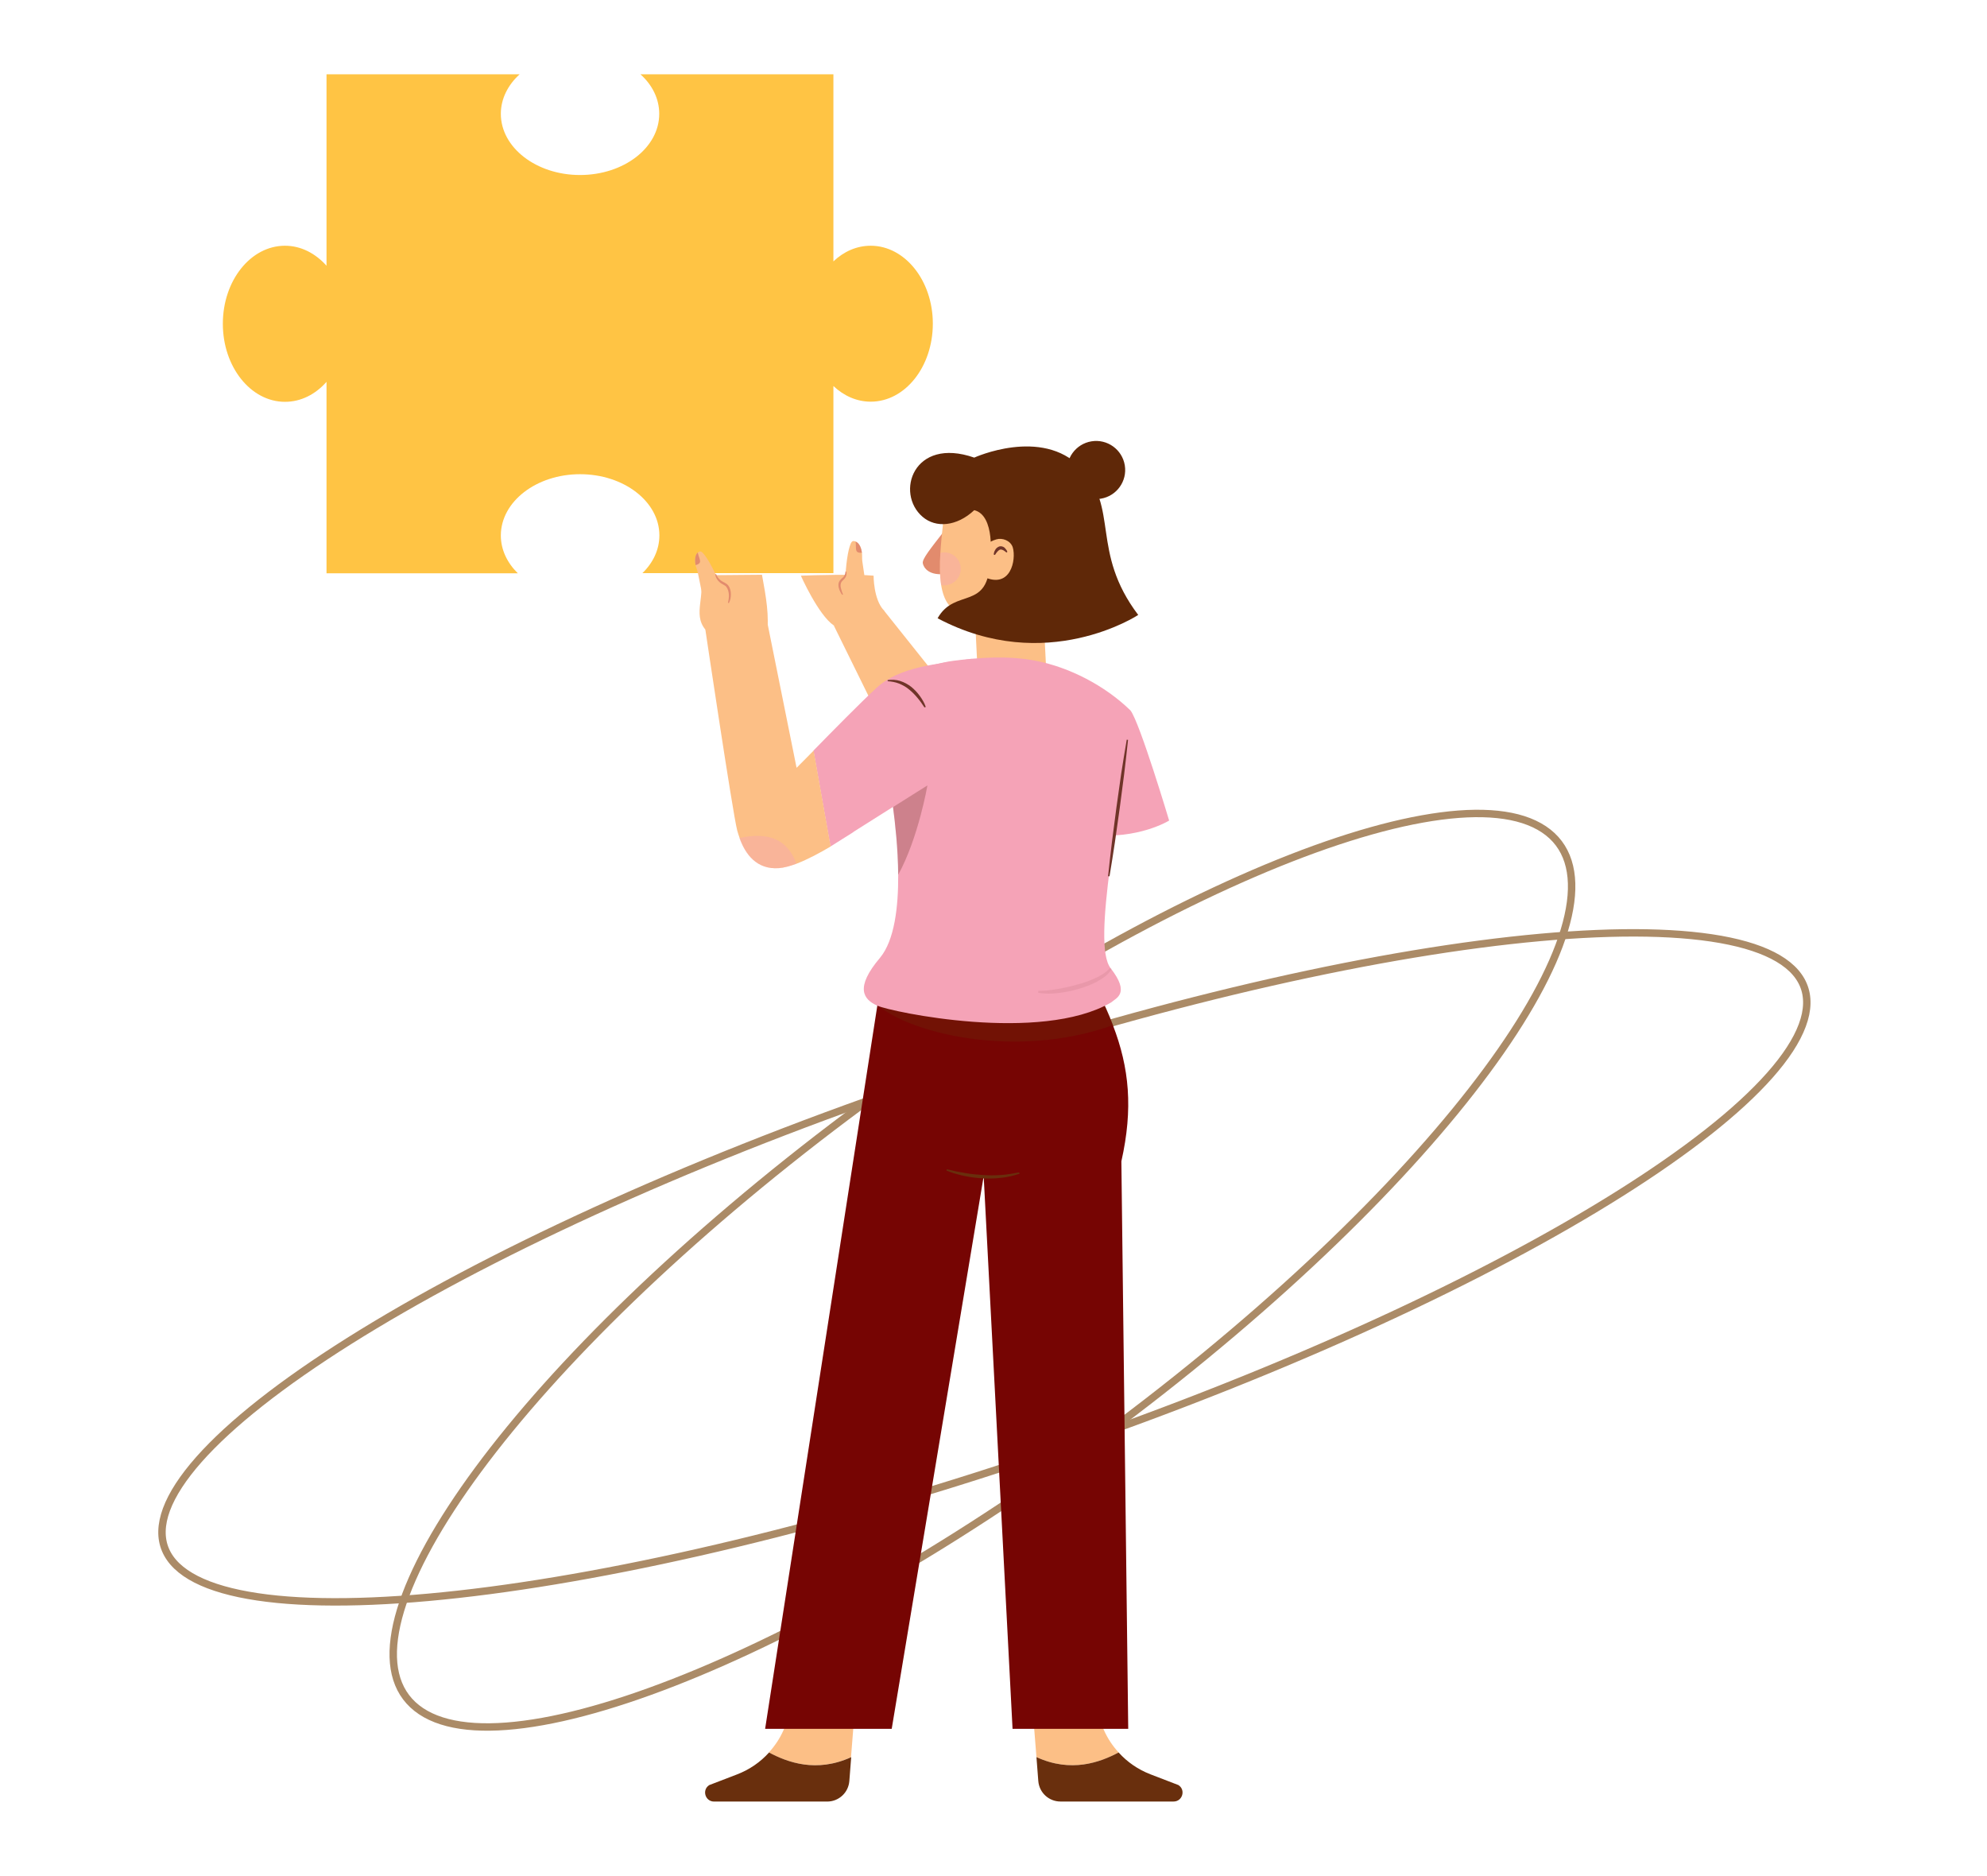 <?xml version="1.0" encoding="UTF-8"?> <svg xmlns="http://www.w3.org/2000/svg" width="107" height="101" viewBox="0 0 107 101" fill="none"> <path d="M96.856 52.573C97.676 53.735 97.35 55.301 95.896 57.183C94.452 59.052 91.938 61.175 88.542 63.419C81.754 67.907 71.481 72.854 59.331 77.195C47.182 81.536 35.469 84.443 26.356 85.637C21.798 86.234 17.902 86.4 14.934 86.108C11.944 85.814 9.984 85.064 9.164 83.902C8.344 82.74 8.67 81.174 10.123 79.292C11.567 77.424 14.082 75.3 17.477 73.056C24.265 68.568 34.539 63.621 46.688 59.28C58.838 54.94 70.551 52.032 79.663 50.839C84.222 50.242 88.117 50.075 91.086 50.367C94.075 50.661 96.035 51.411 96.856 52.573Z" stroke="#AB8B67" stroke-width="0.4"></path> <path d="M82.886 44.499C84.272 45.276 84.826 46.67 84.575 48.577C84.324 50.481 83.272 52.863 81.512 55.567C77.992 60.973 71.661 67.63 63.35 74.254C55.039 80.877 46.334 86.202 38.984 89.458C35.308 91.087 31.982 92.193 29.222 92.689C26.457 93.186 24.308 93.063 22.922 92.286C21.537 91.508 20.982 90.114 21.234 88.207C21.485 86.303 22.537 83.921 24.297 81.218C27.817 75.812 34.147 69.154 42.458 62.531C50.769 55.908 59.474 50.583 66.825 47.326C70.501 45.697 73.826 44.591 76.586 44.095C79.351 43.598 81.5 43.721 82.886 44.499Z" stroke="#AB8B67" stroke-width="0.4"></path> <g filter="url(#filter0_d)"> <path d="M60.875 34.251C61.373 34.879 62.958 40.181 62.958 40.181C62.958 40.181 61.293 41.217 58.732 40.948C58.832 40.938 60.875 34.251 60.875 34.251Z" fill="#F5A3B7"></path> <path d="M55.813 90.607L55.614 88.106H58.982L59.45 89.162C59.65 89.61 59.919 90.009 60.238 90.358C59.241 90.886 57.687 91.464 55.813 90.607Z" fill="#FCBF86"></path> <path d="M60.237 90.357C60.706 90.876 61.284 91.274 61.952 91.533L63.456 92.111C63.865 92.371 63.676 92.998 63.197 92.998H57.108C56.48 92.998 55.962 92.52 55.912 91.892L55.813 90.607C57.686 91.464 59.241 90.886 60.237 90.357Z" fill="#692F0D"></path> <path d="M45.827 90.608L46.026 88.106H42.657L42.189 89.163C41.99 89.611 41.721 90.01 41.402 90.359C42.408 90.887 43.963 91.465 45.827 90.608Z" fill="#FCBF86"></path> <path d="M41.412 90.359C40.944 90.878 40.366 91.276 39.698 91.535L38.193 92.113C37.785 92.373 37.974 93 38.452 93H44.541C45.169 93 45.687 92.522 45.737 91.894L45.837 90.609C43.963 91.466 42.409 90.888 41.412 90.359Z" fill="#692F0D"></path> <path d="M41.202 89.083H48.019L52.971 59.325L54.526 89.083H60.755L60.386 58.528C61.024 55.688 60.815 53.495 59.928 51.193C59.708 50.605 59.439 50.017 59.13 49.399C58.921 48.991 58.702 48.572 58.453 48.134H47.55L47.361 49.399L47.251 50.097L41.202 89.083Z" fill="#760503"></path> <path d="M47.59 28.86L50.809 32.896L47.251 34.451L44.899 29.677L45.946 28.721L47.59 28.86Z" fill="#FCBF86"></path> <path d="M52.713 33.534H56.41L56.161 28.501H52.464L52.713 33.534Z" fill="#FCBF86"></path> <path d="M50.889 24.534C50.082 25.571 49.653 26.099 49.693 26.328C49.733 26.557 50.022 27.046 51.009 26.886C50.969 26.707 50.889 24.534 50.889 24.534Z" fill="#E28B6D"></path> <path d="M50.68 27.494C50.819 28.361 51.198 28.989 52.055 29.078C54.228 29.298 56.301 28.391 56.301 28.391L56.699 23.637L54.776 22.262L50.899 22.84C50.859 23.697 50.7 24.753 50.64 25.76C50.6 26.378 50.6 26.976 50.68 27.494Z" fill="#FCBF86"></path> <path d="M52.463 23.469C51.517 24.356 50.39 24.436 49.683 23.828C48.198 22.562 49.175 19.493 52.463 20.639C52.463 20.639 56.091 18.984 58.194 21.167C60.296 23.339 58.702 25.681 61.293 29.11C61.293 29.11 56.33 32.388 50.49 29.289C51.427 27.615 53.261 28.94 53.31 26.13C53.34 26.08 53.609 23.748 52.463 23.469Z" fill="#5F2808"></path> <path opacity="0.3" d="M46.794 49.4C46.833 49.62 46.993 49.859 47.252 50.098C48.906 51.603 54.687 53.078 59.938 51.194C59.719 50.606 59.45 50.018 59.141 49.4H46.794Z" fill="#692F0D"></path> <path d="M47.242 50.147C47.999 50.486 56.022 52.18 59.829 49.977C60.118 49.728 60.865 49.489 59.809 48.133C58.752 46.778 60.417 39.573 60.875 34.251C59.48 32.896 57.576 31.929 55.792 31.58C54.278 31.281 52.653 31.411 51.328 31.58C50.002 31.75 47.8 32.637 47.8 32.637L47.969 38.686C47.969 38.686 48.019 38.975 48.089 39.453C48.199 40.28 48.358 41.666 48.368 43.101C48.378 44.835 48.169 46.629 47.391 47.566C46.026 49.18 46.484 49.808 47.242 50.147Z" fill="#F5A3B7"></path> <path d="M43.803 36.414L44.72 41.576C44.73 41.576 44.73 41.566 44.74 41.566L45.896 40.839L45.926 40.819C45.946 40.809 45.966 40.789 45.976 40.779L50.441 37.959L52.324 31.471C50.48 31.75 48.467 31.879 47.212 33.025C46.315 33.852 44.83 35.367 43.803 36.414Z" fill="#F5A3B7"></path> <path d="M37.983 29.896C37.983 29.896 39.448 39.732 39.697 40.709C39.737 40.849 39.777 40.978 39.827 41.118C40.136 41.985 40.744 42.832 41.95 42.742C42.219 42.722 42.547 42.633 42.896 42.503C43.494 42.274 44.162 41.915 44.73 41.576L43.813 36.414C43.414 36.812 43.096 37.151 42.896 37.341L41.302 29.428L37.983 29.896Z" fill="#FCBF86"></path> <path d="M31.239 21.532C33.598 21.532 35.508 23.01 35.508 24.826C35.508 25.597 35.165 26.304 34.594 26.859H44.879V16.784C45.442 17.314 46.136 17.627 46.887 17.627C48.74 17.627 50.233 15.747 50.233 13.425C50.233 11.111 48.731 9.231 46.887 9.231C46.128 9.231 45.434 9.545 44.879 10.075V0H34.488C35.124 0.57 35.5 1.318 35.5 2.129C35.5 3.953 33.59 5.423 31.231 5.423C28.88 5.423 26.97 3.945 26.97 2.129C26.97 1.318 27.354 0.57 27.982 0H17.583V10.308C16.987 9.641 16.204 9.231 15.347 9.231C13.494 9.231 12 11.111 12 13.433C12 15.755 13.502 17.635 15.347 17.635C16.212 17.635 16.995 17.226 17.583 16.559V26.867H27.884C27.313 26.304 26.97 25.597 26.97 24.834C26.97 23.01 28.88 21.532 31.239 21.532Z" fill="#FFC444"></path> <path d="M41.292 30.175C41.441 29.199 41.252 28.142 41.033 26.946L37.634 26.976C38.073 28.003 37.266 29.029 37.983 29.896L39.548 31.58L41.292 30.175Z" fill="#FCBF86"></path> <path d="M44.9 29.676C44.063 29.108 43.126 26.996 43.126 26.996C43.774 26.966 46.136 26.906 47.043 26.996C47.043 26.996 47.033 28.261 47.591 28.859C47.92 29.208 44.9 29.676 44.9 29.676Z" fill="#FCBF86"></path> <path d="M52.773 25.989C52.863 25.48 53.152 25.191 53.65 25.042C53.969 24.942 54.417 25.102 54.537 25.47C54.736 26.128 54.427 27.772 52.932 27.035C52.763 26.965 52.663 26.626 52.773 25.989Z" fill="#FCBF86"></path> <path d="M59.748 43.181C59.848 42.573 59.948 41.965 60.038 41.347L60.297 39.514L60.536 37.68C60.616 37.062 60.675 36.454 60.745 35.836L60.675 35.826C60.566 36.434 60.476 37.042 60.376 37.66L60.117 39.494L59.878 41.337C59.798 41.955 59.739 42.563 59.669 43.181H59.748Z" fill="#6F3428"></path> <path opacity="0.3" d="M48.088 39.454C48.198 40.281 48.357 41.666 48.367 43.102C49.454 41.128 49.942 38.288 49.942 38.288C49.942 38.288 49.015 38.876 48.088 39.454Z" fill="#6F3428"></path> <path d="M47.8 32.676C48.019 32.696 48.218 32.726 48.417 32.806C48.607 32.886 48.796 32.985 48.956 33.125C49.115 33.254 49.265 33.404 49.404 33.573C49.544 33.733 49.663 33.912 49.783 34.091L49.852 34.062C49.783 33.852 49.663 33.653 49.534 33.474C49.404 33.294 49.245 33.125 49.075 32.985C48.896 32.846 48.697 32.736 48.477 32.666C48.258 32.596 48.029 32.587 47.8 32.617V32.676Z" fill="#6F3428"></path> <path d="M54.875 59.126C54.556 59.185 54.228 59.245 53.909 59.265C53.58 59.285 53.261 59.295 52.932 59.265C52.603 59.245 52.284 59.215 51.955 59.155C51.636 59.105 51.308 59.036 50.989 58.956L50.969 59.026C51.278 59.155 51.597 59.245 51.925 59.315C52.254 59.385 52.583 59.425 52.922 59.444C53.261 59.464 53.59 59.454 53.929 59.414C54.258 59.385 54.586 59.295 54.905 59.195L54.875 59.126Z" fill="#692F0D"></path> <path opacity="0.4" d="M50.679 27.494C50.729 27.504 50.789 27.514 50.849 27.514C51.347 27.514 51.736 27.116 51.736 26.627C51.736 26.139 51.337 25.74 50.849 25.74C50.779 25.74 50.709 25.75 50.64 25.77C50.6 26.378 50.6 26.976 50.679 27.494Z" fill="#F5A3B7"></path> <path d="M53.58 25.88C53.66 25.75 53.76 25.621 53.859 25.591C53.909 25.581 53.959 25.591 54.019 25.621C54.079 25.651 54.138 25.7 54.198 25.75L54.248 25.71C54.218 25.631 54.168 25.561 54.099 25.491C54.029 25.431 53.919 25.391 53.81 25.421C53.71 25.461 53.63 25.531 53.59 25.611C53.541 25.69 53.52 25.77 53.511 25.86L53.58 25.88Z" fill="#6F3428"></path> <path d="M57.482 21.557C57.343 20.704 57.923 19.901 58.776 19.762C59.629 19.624 60.432 20.203 60.571 21.056C60.709 21.909 60.13 22.713 59.277 22.851C58.424 22.99 57.62 22.41 57.482 21.557Z" fill="#5F2808"></path> <path opacity="0.4" d="M39.817 41.119C40.126 41.986 40.734 42.833 41.94 42.743C42.209 42.723 42.538 42.633 42.887 42.504C42.398 41.159 41.352 40.79 39.817 41.119Z" fill="#F5A3B7"></path> <path d="M37.455 26.428C37.485 26.558 37.555 26.687 37.585 26.867C37.834 28.142 37.913 28.342 37.913 28.342L38.89 27.843C38.701 27.176 38.212 26.219 37.953 25.9C37.814 25.721 37.724 25.611 37.575 25.761C37.455 25.85 37.395 26.07 37.455 26.428Z" fill="#FCBF86"></path> <path d="M37.455 26.429C37.863 26.319 37.654 26.13 37.574 25.751C37.455 25.851 37.395 26.07 37.455 26.429Z" fill="#E28B6D"></path> <path d="M46.414 25.761C46.434 25.89 46.414 26.04 46.434 26.209C46.633 27.495 46.623 27.704 46.623 27.704L45.537 27.564C45.487 26.867 45.627 25.81 45.756 25.422C45.826 25.212 45.876 25.073 46.065 25.153C46.225 25.222 46.364 25.402 46.414 25.761Z" fill="#FCBF86"></path> <path d="M46.414 25.76C45.995 25.79 46.125 25.541 46.075 25.162C46.225 25.222 46.364 25.401 46.414 25.76Z" fill="#E28B6D"></path> <path d="M45.527 26.777C45.527 26.887 45.487 26.987 45.418 27.066C45.348 27.136 45.238 27.206 45.178 27.335C45.129 27.465 45.148 27.605 45.188 27.714C45.228 27.834 45.278 27.933 45.358 28.033L45.398 28.003C45.348 27.904 45.318 27.794 45.288 27.684C45.258 27.575 45.258 27.465 45.288 27.385C45.318 27.296 45.418 27.236 45.497 27.136C45.577 27.026 45.607 26.897 45.577 26.777H45.527Z" fill="#E28B6D"></path> <path d="M38.511 26.927C38.541 27.087 38.621 27.236 38.751 27.346C38.88 27.465 39.039 27.495 39.119 27.605C39.199 27.715 39.239 27.864 39.249 28.003C39.259 28.153 39.239 28.302 39.199 28.452L39.249 28.472C39.328 28.332 39.358 28.173 39.358 28.003C39.358 27.844 39.328 27.675 39.219 27.525C39.099 27.376 38.93 27.346 38.82 27.256C38.701 27.166 38.611 27.047 38.561 26.907L38.511 26.927Z" fill="#E28B6D"></path> <g opacity="0.3"> <path opacity="0.3" d="M59.769 48.114C59.559 48.373 59.25 48.543 58.941 48.682C58.622 48.822 58.294 48.941 57.965 49.021C57.626 49.121 57.287 49.191 56.948 49.25C56.609 49.31 56.261 49.35 55.912 49.35L55.902 49.45C56.261 49.519 56.619 49.51 56.978 49.47C57.337 49.43 57.686 49.36 58.034 49.26C58.373 49.161 58.722 49.041 59.041 48.872C59.36 48.702 59.679 48.493 59.868 48.164L59.769 48.114Z" fill="#6F3428"></path> </g> </g> <defs> <filter id="filter0_d" x="8" y="0" width="59.68" height="101" filterUnits="userSpaceOnUse" color-interpolation-filters="sRGB"> <feFlood flood-opacity="0" result="BackgroundImageFix"></feFlood> <feColorMatrix in="SourceAlpha" type="matrix" values="0 0 0 0 0 0 0 0 0 0 0 0 0 0 0 0 0 0 127 0"></feColorMatrix> <feOffset dy="4"></feOffset> <feGaussianBlur stdDeviation="2"></feGaussianBlur> <feColorMatrix type="matrix" values="0 0 0 0 0 0 0 0 0 0 0 0 0 0 0 0 0 0 0.25 0"></feColorMatrix> <feBlend mode="normal" in2="BackgroundImageFix" result="effect1_dropShadow"></feBlend> <feBlend mode="normal" in="SourceGraphic" in2="effect1_dropShadow" result="shape"></feBlend> </filter> </defs> </svg> 